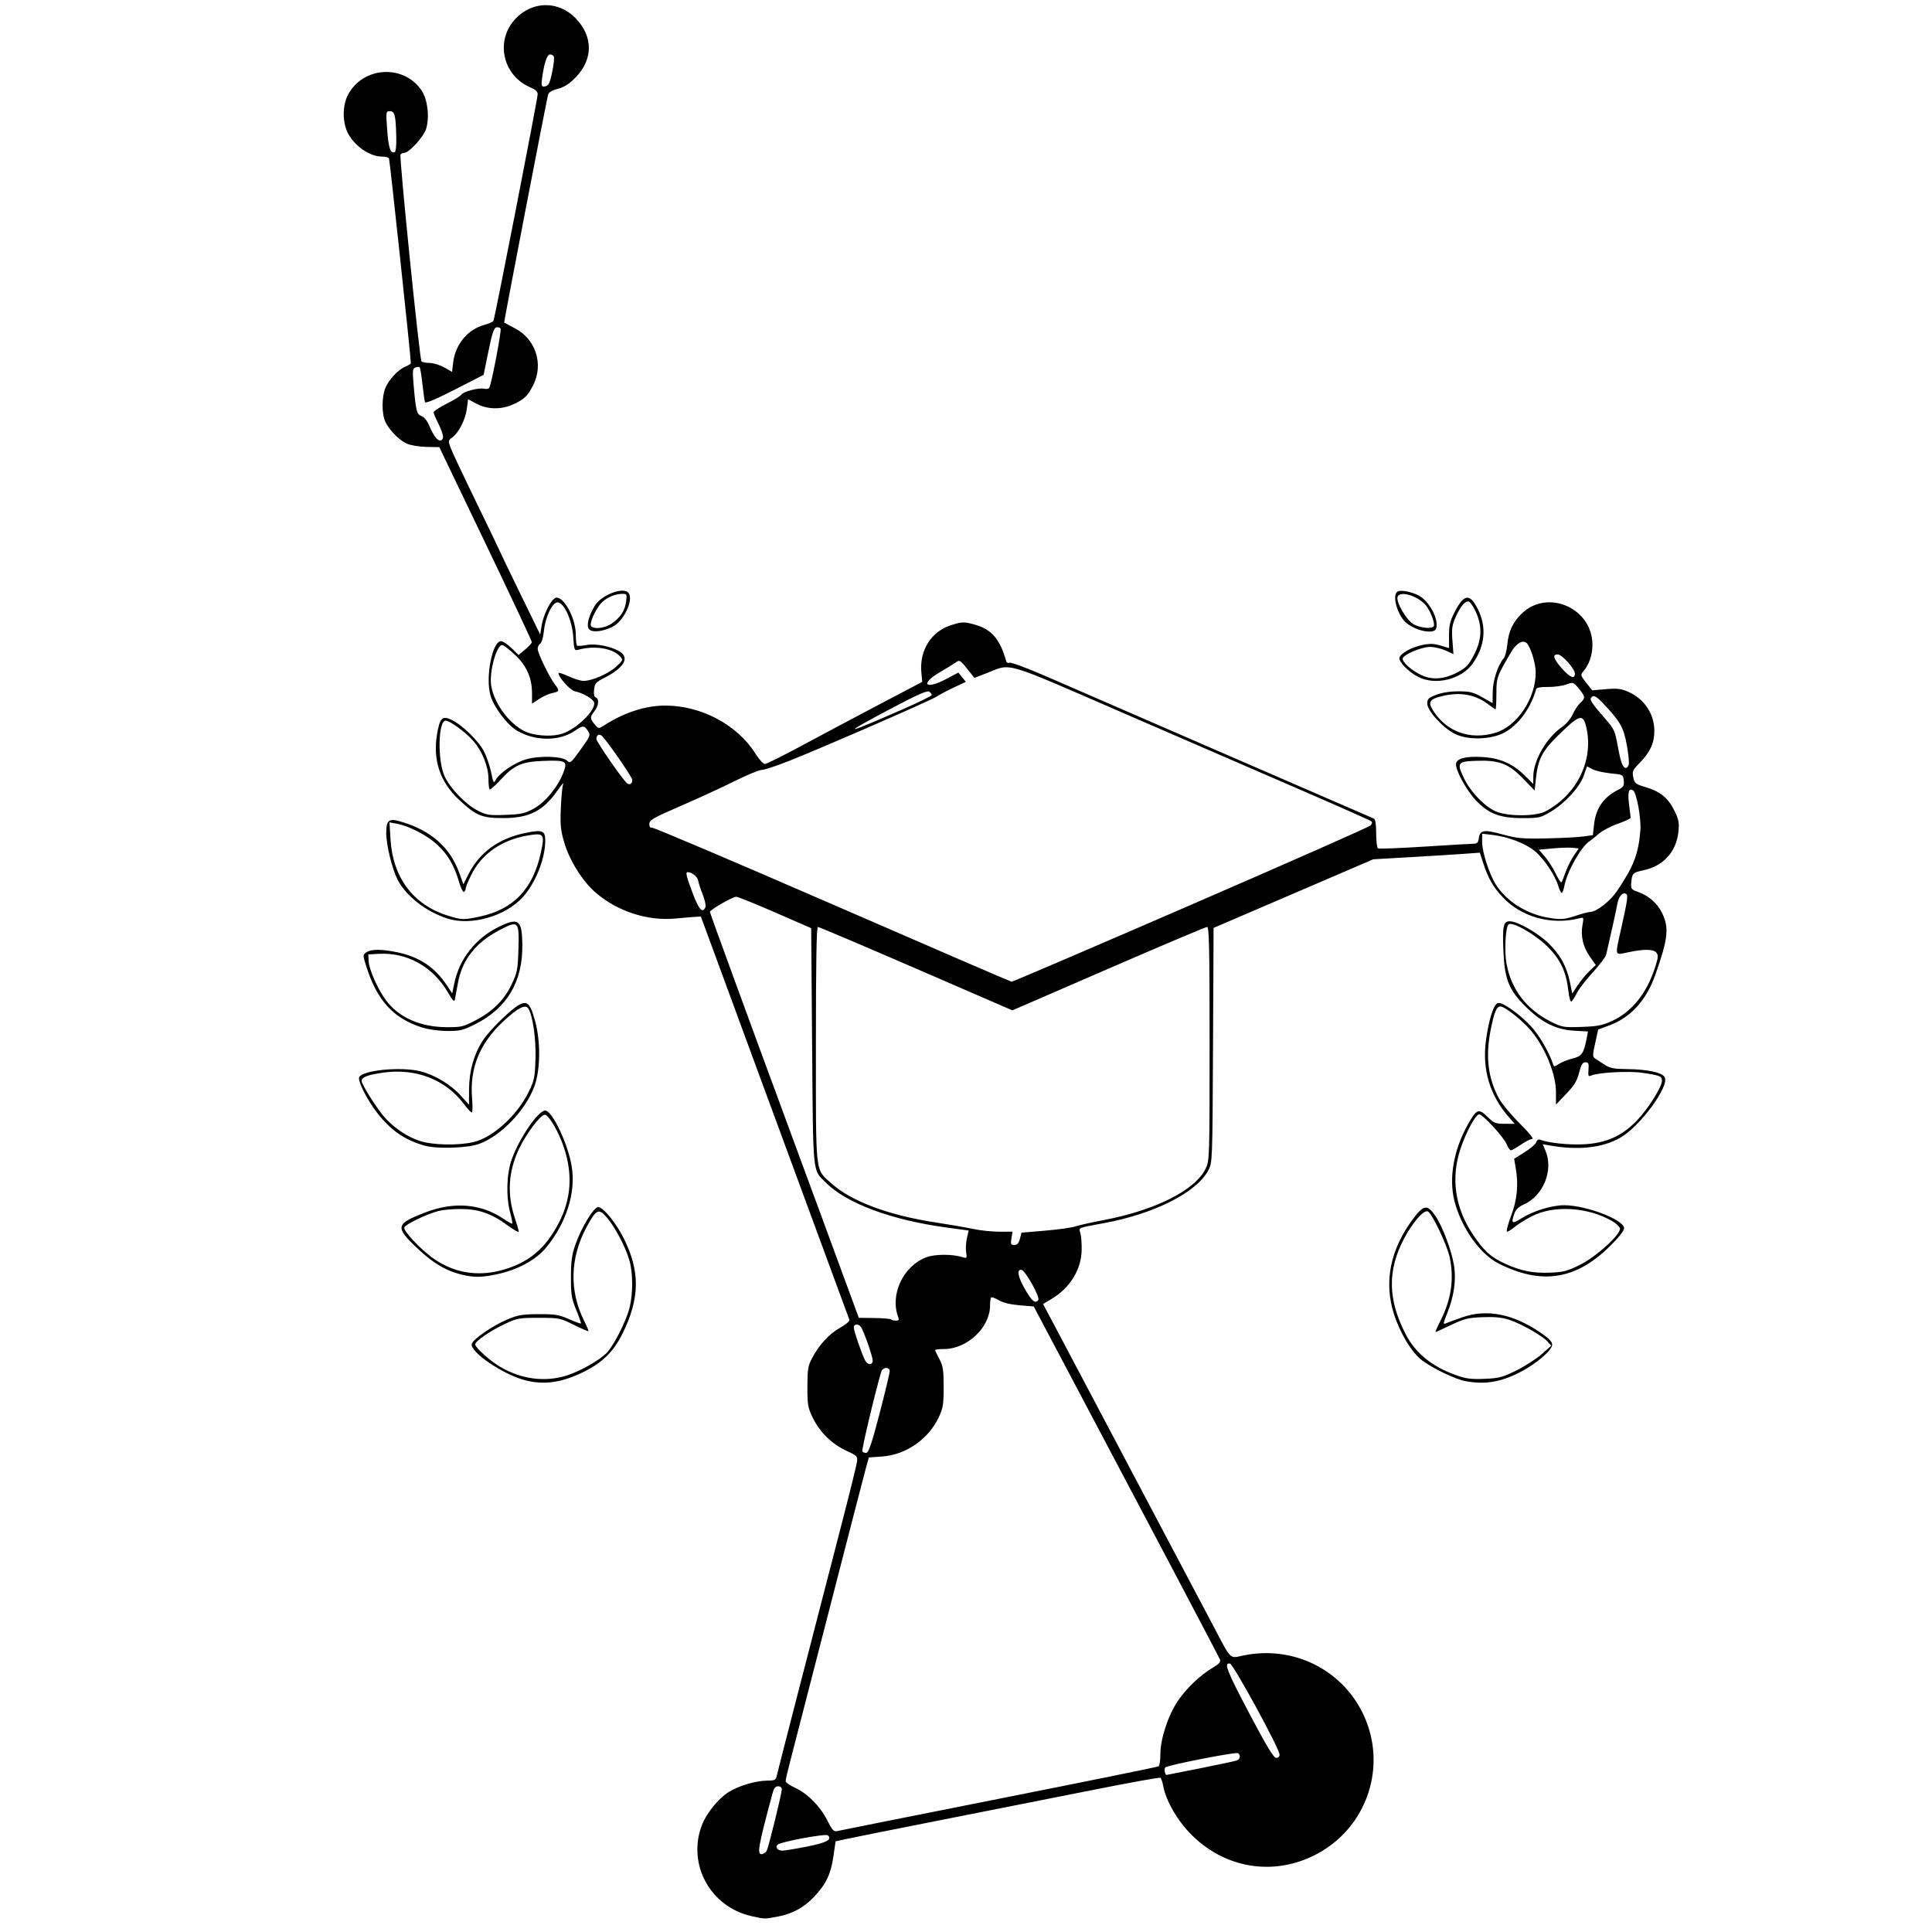 <?xml version="1.0" encoding="UTF-8" standalone="no"?>
<svg
   version="1.0"
   width="370pt"
   height="370pt"
   viewBox="0 0 370 370"
   preserveAspectRatio="xMidYMid meet"
   id="svg188"
   sodipodi:docname="safari-pinned-tab.svg"
   xml:space="preserve"
   inkscape:version="1.2.2 (b0a84865, 2022-12-01)"
   xmlns:inkscape="http://www.inkscape.org/namespaces/inkscape"
   xmlns:sodipodi="http://sodipodi.sourceforge.net/DTD/sodipodi-0.dtd"
   xmlns="http://www.w3.org/2000/svg"
   xmlns:svg="http://www.w3.org/2000/svg"><defs
     id="defs192" /><sodipodi:namedview
     id="namedview190"
     pagecolor="#ffffff"
     bordercolor="#666666"
     borderopacity="1.0"
     inkscape:showpageshadow="2"
     inkscape:pageopacity="0.0"
     inkscape:pagecheckerboard="0"
     inkscape:deskcolor="#d1d1d1"
     inkscape:document-units="pt"
     showgrid="false"
     inkscape:zoom="0.3382646"
     inkscape:cx="-50.256516"
     inkscape:cy="-44.343985"
     inkscape:window-width="1309"
     inkscape:window-height="818"
     inkscape:window-x="58"
     inkscape:window-y="25"
     inkscape:window-maximized="0"
     inkscape:current-layer="g186" /><g
     transform="translate(0,370) scale(0.1,-0.1)"
     fill="#000000"
     stroke="none"
     id="g186"><path
       style="fill:#000000;stroke-width:3.625"
       d="m 1439.303,30.379 c -79.073,17.581 -123.738,99.496 -95.086,174.388 8.54,22.323 30.949,50.19 50.393,62.667 19.672,12.623 52.995,22.516 75.844,22.516 12.765,0 15.394,1.274 16.836,8.156 0.94,4.486 19.21,75.849 40.6,158.586 21.39,82.736 43.528,168.373 49.196,190.303 5.667,21.93 22.113,85.546 36.546,141.368 14.433,55.822 26.88,106.388 27.66,112.369 1.326,10.172 0.022,11.516 -20.162,20.8 -27.619,12.703 -50.866,35.384 -64.291,62.726 -9.681,19.718 -10.601,24.901 -10.585,59.655 0.015,32.987 1.161,40.235 8.593,54.372 13.84,26.326 32.496,46.734 53.625,58.658 10.858,6.128 19.099,12.972 18.313,15.208 -0.786,2.237 -15.6,42.399 -32.92,89.25 -17.32,46.851 -81.019,219.755 -141.555,384.231 l -110.064,299.047 -10.374,-0.548 c -5.706,-0.302 -22.655,-1.733 -37.666,-3.181 -53.944,-5.204 -111.717,13.491 -153.625,49.714 -24.749,21.391 -49.715,61.08 -59.808,95.079 -7.112,23.957 -8.113,33.89 -6.731,66.783 0.893,21.252 2.891,41.903 4.44,45.89 1.549,3.987 -2.958,-1.063 -10.017,-11.224 -27.914,-40.181 -54.071,-53.737 -104.011,-53.906 -41.539,-0.141 -52.647,4.423 -85.446,35.105 -36.172,33.837 -50.271,75.652 -42.111,124.894 5.278,31.854 9.983,36.622 27.796,28.169 20.45,-9.704 52.013,-40.485 62.27,-60.728 5.045,-9.955 11.198,-28.033 13.675,-40.173 4.1,-20.099 4.886,-21.356 8.788,-14.065 7.092,13.252 36.065,32.891 57.876,39.232 26.113,7.591 70.233,6.098 79.005,-2.675 5.561,-5.561 7.366,-4.056 25.578,21.329 18.837,26.255 19.376,27.646 13.932,35.955 -7.047,10.755 -9.318,10.751 -25.23,-0.047 -29.577,-20.072 -75.252,-19.993 -110.064,0.19 -19.114,11.082 -45.017,45.359 -51.338,67.937 -9.808,35.03 3.688,103.68 20.382,103.68 3.517,0 12.488,-5.95 19.936,-13.223 l 13.541,-13.223 12.63,10.504 c 6.947,5.777 12.719,12.135 12.827,14.129 0.108,1.994 -39.712,86.814 -88.49,188.49 l -88.688,184.866 -24.523,0.47 c -13.488,0.258 -30.233,2.985 -37.21,6.06 -14.718,6.485 -32.903,24.688 -41.28,41.319 -7.436,14.763 -7.549,47.977 -0.222,65.543 6.855,16.436 24.327,35.05 38.353,40.86 5.719,2.369 10.391,5.333 10.383,6.586 -0.088,12.462 -40.394,389.884 -41.898,392.315 -1.107,1.791 -6.862,3.256 -12.789,3.256 -23.776,0 -52.61,19.652 -65.818,44.86 -10.703,20.426 -10.703,52.971 0,73.397 28.668,54.713 107.432,59.166 141.299,7.989 11.501,-17.379 15.335,-52.126 8.152,-73.889 -4.864,-14.739 -32.675,-45.107 -41.309,-45.107 -2.925,0 -6.276,-1.548 -7.445,-3.44 -2.736,-4.428 36.299,-389.691 40.108,-395.856 1.04,-1.683 7.911,-3.079 15.27,-3.103 7.359,-0.025 20.109,-3.892 28.335,-8.596 l 14.956,-8.553 2.062,17.41 c 4.157,35.102 27.36,63.519 59.126,72.413 8.811,2.467 16.907,5.921 17.991,7.675 2.592,4.193 84.837,425.495 84.837,434.577 0,4.656 -4.542,8.887 -13.593,12.663 -53.662,22.382 -68.442,89.939 -28.815,131.707 32.486,34.24 82.289,34.666 114.973,0.983 33.686,-34.716 33.905,-78.345 0.568,-112.932 -12.414,-12.879 -21.674,-18.888 -34.321,-22.27 -12.229,-3.271 -17.828,-6.799 -19.05,-12.002 -5.15,-21.934 -84.703,-434.8 -83.929,-435.574 0.506,-0.506 9.849,-5.57 20.762,-11.254 39.816,-20.736 55.118,-68.718 34.734,-108.915 -10.46,-20.628 -17.253,-27.11 -38.518,-36.755 -22.622,-10.261 -48.945,-9.806 -69.655,1.206 l -16.428,8.735 -2.456,-18.703 c -2.703,-20.581 -15.838,-46.09 -28.189,-54.74 -7.368,-5.16 -7.598,-6.503 -3.201,-18.663 2.606,-7.206 24.961,-54.672 49.679,-105.478 24.718,-50.807 44.941,-92.867 44.941,-93.467 0,-0.6 17.397,-36.752 38.66,-80.337 l 38.66,-79.246 2.631,16.56 c 3.753,23.624 19.909,54.124 28.67,54.124 15.702,0 36.889,-40.855 36.889,-71.133 0,-10.659 1.121,-20.072 2.491,-20.919 1.37,-0.847 9.702,-0.221 18.516,1.391 17.77,3.249 48.477,-3.032 63.754,-13.041 18.633,-12.209 6.978,-31.155 -31.009,-50.404 -15.02,-7.611 -17.388,-10.383 -18.736,-21.924 -1.02,-8.737 0.067,-13.83 3.211,-15.036 6.929,-2.659 5.67,-15.982 -2.496,-26.422 -8.85,-11.315 -8.81,-14.147 0.358,-25.163 7.165,-8.608 7.634,-8.68 17.097,-2.616 39.615,25.383 80.106,38.554 118.475,38.537 68.494,-0.029 137.637,-36.874 172.179,-91.749 6.978,-11.085 15.134,-20.171 18.124,-20.189 2.99,-0.018 35.614,16.209 72.496,36.062 36.883,19.853 103.497,55.267 148.032,78.699 l 80.973,42.604 -1.705,18.124 c -3.926,41.734 18.709,78.074 56.166,90.171 22.402,7.235 25.932,7.266 48.953,0.43 30.096,-8.937 45.934,-28.122 57.54,-69.697 0.686,-2.458 3.652,-3.547 6.591,-2.42 2.939,1.128 35.216,-10.969 71.727,-26.882 99.95,-43.562 620.313,-269.415 625.512,-271.492 3.049,-1.217 4.531,-10.508 4.531,-28.394 0,-14.621 1.555,-27.545 3.455,-28.72 1.9,-1.174 42.272,0.353 89.714,3.394 47.443,3.041 89.821,5.537 94.174,5.546 5.851,0.011 8.214,2.521 9.062,9.619 1.986,16.627 9.76,18.052 45.211,8.289 28.403,-7.822 38.055,-8.704 84.676,-7.744 28.94,0.597 60.748,2.245 70.684,3.663 l 18.065,2.578 2.15,19.897 c 3.392,31.386 18.073,52.666 46.093,66.81 10.32,5.21 11.839,7.671 10.874,17.632 -1.109,11.462 -1.358,11.6 -25.097,13.948 -13.187,1.304 -28.755,4.843 -34.595,7.863 l -10.619,5.491 -6.258,-17.62 c -7.92,-22.299 -35.242,-52.288 -62.672,-68.79 -20.198,-12.151 -22.55,-12.685 -55.666,-12.646 -42.519,0.05 -64.412,8.539 -88.534,34.326 -18.425,19.698 -39.441,58.607 -37.78,69.947 1.504,10.27 19.618,14.687 51.864,12.648 32.262,-2.04 56.627,-12.711 78.84,-34.53 l 17.218,-16.913 0.086,14.363 c 0.182,30.448 25.273,74.003 54.166,94.025 8.719,6.042 17.483,16.312 21.413,25.092 3.659,8.175 10.153,17.971 14.429,21.769 10.073,8.945 9.725,12.258 -2.883,27.466 -10.379,12.519 -10.576,12.582 -24.205,7.653 -7.558,-2.733 -23.281,-4.834 -34.94,-4.668 -13.559,0.192 -21.639,-1.26 -22.42,-4.028 -11.857,-42.017 -41.014,-77.724 -71.973,-88.14 -27.034,-9.095 -61.757,-8.243 -83.198,2.042 -22.763,10.919 -53.464,44.339 -53.464,58.2 0,8.918 2.285,11.164 17.218,16.926 10.804,4.169 26.67,6.643 42.592,6.643 21.716,0 28.248,-1.627 45.31,-11.289 l 19.936,-11.289 0.322,22.163 c 0.315,21.695 9.972,50.874 21.087,63.716 2.651,3.063 5.722,14.838 6.824,26.165 2.488,25.576 10.4,42.66 27.448,59.269 49.906,48.618 136.168,10.268 135.566,-60.269 -0.169,-19.759 -6.656,-38.079 -18.117,-51.16 -4.892,-5.584 -4.29,-7.624 6.126,-20.775 l 11.55,-14.583 26.247,2.219 c 21.888,1.85 29.066,0.972 43.22,-5.289 30.259,-13.385 49.422,-42.073 49.57,-74.208 0.106,-23.138 -7.824,-40.902 -27.053,-60.599 -14.524,-14.877 -15.694,-17.411 -13.315,-28.816 2.392,-11.465 4.343,-13.019 23.466,-18.696 27.995,-8.31 43.452,-20.907 55.253,-45.029 8.333,-17.033 9.521,-23.156 7.775,-40.074 -4.003,-38.789 -28.604,-65.981 -67.14,-74.214 -20.492,-4.378 -21.759,-5.713 -23.258,-24.503 -0.874,-10.952 0.258,-12.457 12.641,-16.793 20.789,-7.281 37.357,-21.761 46.494,-40.637 13.685,-28.269 11.428,-48.849 -12.943,-118.037 -17.356,-49.273 -47.439,-82.247 -88.79,-97.324 l -20.683,-7.542 -5.74,-25.997 c -5.189,-23.498 -5.199,-26.345 -0.106,-29.622 3.099,-1.994 11.213,-7.295 18.032,-11.781 10.32,-6.789 17.687,-8.214 43.954,-8.504 37.71,-0.416 65.559,-6.339 71.05,-15.113 10.328,-16.502 -46.532,-94.382 -84.893,-116.278 -34.444,-19.66 -81.026,-24.62 -136.733,-14.561 l -11.767,2.125 5.423,-12.98 c 15.459,-36.998 -4.485,-86.037 -41.661,-102.439 -9.729,-4.293 -15.471,-9.729 -18.031,-17.074 -6.813,-19.545 -4.72,-21.02 13.461,-9.484 22.258,14.123 58.334,25.178 81.94,25.11 42.351,-0.122 114.706,-27.895 114.706,-44.03 0,-4.872 -10.417,-17.961 -28.092,-35.296 -64.697,-63.454 -129.855,-73.527 -211.523,-32.7 -36.264,18.129 -72.018,68.38 -85.223,119.78 -11.15,43.398 -1.829,97.508 25.165,146.098 16.92,30.457 20.92,32.104 37.839,15.584 12.463,-12.17 15.757,-13.515 33.093,-13.515 h 19.253 l -11.371,12.951 c -36.413,41.472 -51.284,91.53 -43.683,147.044 5.582,40.765 14.992,69.84 23.11,71.403 9.092,1.751 42.289,-21.857 63.743,-45.331 15.363,-16.81 34.23,-49.265 41.336,-71.107 1.997,-6.139 2.59,-6.152 11.59,-0.255 5.217,3.418 17.072,8.126 26.345,10.463 17.76,4.475 21.245,9.663 27.05,40.278 l 2.16,11.393 -26.112,1.464 c -35.052,1.966 -62.231,15.444 -93.502,46.368 -31.735,31.382 -40.14,52.43 -42.357,106.064 -1.997,48.312 -0.139,57.119 12.05,57.119 14.642,0 51.957,-20.932 73.302,-41.119 22.767,-21.532 35.912,-45.156 42.155,-75.763 l 4.393,-21.535 10.338,15.742 c 5.686,8.658 15.816,20.959 22.512,27.334 l 12.174,11.592 -11.345,16.096 c -13.088,18.568 -17.955,39.564 -14.082,60.744 2.683,14.672 2.605,14.814 -6.83,12.447 -53.157,-13.335 -110.513,2.645 -146.116,40.708 -18.389,19.659 -27.612,35.87 -37.367,65.68 l -6.379,19.493 -29.46,-2.174 c -16.203,-1.196 -62.083,-4.051 -101.956,-6.343 l -72.496,-4.169 -152.963,-65.709 -152.963,-65.709 -1.092,-224.739 c -1.088,-223.849 -1.123,-224.798 -9.096,-239.703 -22.598,-42.248 -102.78,-82.907 -198.61,-100.713 -53.392,-9.921 -49.396,-8.243 -46.265,-19.428 1.522,-5.438 2.622,-19.674 2.445,-31.636 -0.567,-38.243 -22.293,-73.431 -58.59,-94.893 l -15.415,-9.114 19.582,-36.804 c 26.233,-49.306 273.455,-516.917 305.96,-578.714 35.648,-67.772 31.268,-63.338 57.136,-57.844 103.433,21.97 204.777,-34.466 239.095,-133.147 31.554,-90.732 -4.893,-191.394 -87.297,-241.108 -82.416,-49.721 -181.855,-37.339 -250.271,31.161 -26.821,26.855 -48.927,65.134 -54.155,93.774 -1.369,7.498 -3.769,14.425 -5.334,15.392 -1.565,0.967 -59.694,-9.55 -129.176,-23.371 -69.482,-13.821 -201.365,-39.951 -293.072,-58.066 -91.708,-18.115 -174.17,-34.616 -183.249,-36.669 l -16.508,-3.734 -4.174,-28.635 c -4.965,-34.069 -13.821,-52.757 -36.478,-76.978 -19.915,-21.291 -41.965,-33.262 -71.231,-38.672 -24.887,-4.601 -23.269,-4.637 -49.03,1.091 z m 29.154,125.453 c 3.598,7.128 28.843,109.915 28.843,117.436 0,3.353 -3.005,5.807 -7.11,5.807 -5.149,0 -8.118,-3.749 -10.767,-13.593 -27.877,-103.607 -30.373,-118.367 -19.666,-116.26 3.275,0.645 7.19,3.619 8.7,6.609 z m 77.207,7.822 c 37.938,7.556 48.186,13.074 39.82,21.439 -3.856,3.856 -90.797,-12.301 -96.414,-17.918 -5.039,-5.039 0.157,-11.343 9.351,-11.346 4.368,0 25.627,3.52 47.243,7.825 z m 367.775,91.542 c 166.076,32.964 303.502,60.891 305.391,62.058 1.889,1.167 3.434,11.729 3.434,23.47 0,28.693 14.643,73.681 32.864,100.967 16.33,24.454 43.66,50.555 67.665,64.624 11.413,6.688 15.271,10.962 13.708,15.184 -1.877,5.072 -131.676,251.337 -305.918,580.41 l -50.862,96.058 -27.193,2.271 c -17.459,1.458 -31.681,4.918 -39.73,9.667 -6.895,4.068 -13.488,6.445 -14.652,5.281 -1.164,-1.163 -2.115,-8.169 -2.115,-15.568 0,-41.765 -43.667,-83.083 -87.902,-83.174 -9.47,-0.018 -17.218,-0.916 -17.218,-1.992 0,-1.076 3.662,-8.824 8.138,-17.218 6.944,-13.021 8.14,-20.846 8.156,-53.322 0.015,-33.372 -1.135,-40.517 -9.339,-58.006 -19.827,-42.265 -62.734,-72 -108.631,-75.284 l -25.275,-1.808 -5.199,-18.54 c -2.859,-10.197 -34.756,-133.538 -70.882,-274.09 -36.126,-140.552 -69.654,-270.631 -74.506,-289.063 -4.852,-18.432 -8.822,-35.569 -8.822,-38.082 0,-2.513 8.03,-8.252 17.845,-12.755 24.173,-11.09 48.213,-35.34 61.887,-62.427 9.661,-19.138 12.504,-22.167 19.267,-20.524 4.363,1.06 143.814,28.898 309.89,61.863 z m 385.239,58.367 c 34.728,7.006 65.996,13.641 69.485,14.744 6.904,2.182 8.522,10.617 2.723,14.201 -4.315,2.667 -134.518,-22.842 -139.135,-27.26 -2.851,-2.727 -0.846,-14.423 2.473,-14.423 0.722,0 29.726,5.732 64.454,12.738 z m 151.82,26.228 c -0.237,11.57 -88.235,172.901 -95.022,174.208 -12.408,2.389 -6.164,-13.591 37.865,-96.901 32.694,-61.863 45.912,-83.65 50.748,-83.65 3.86,0 6.486,2.599 6.409,6.343 z m -765.952,653.373 c 10.614,40.87 19.314,77.163 19.334,80.652 0.022,3.865 -2.701,6.343 -6.97,6.343 -3.853,0 -7.868,-2.854 -8.923,-6.343 -11.659,-38.567 -38.278,-150.484 -36.483,-153.388 1.287,-2.083 4.906,-3.288 8.042,-2.68 4.163,0.808 10.909,21.157 25,75.416 z m -13.253,101.287 c 0,8.069 -17.521,57.741 -22.768,64.548 -4.986,6.467 -13.48,5.602 -13.48,-1.374 0,-6.316 15.706,-51.676 21.901,-63.251 4.84,-9.043 14.347,-8.992 14.347,0.077 z m 49.066,82.672 c -16.615,42.886 9.006,98.005 53.445,114.976 16.715,6.383 50.56,6.427 70.408,0.091 7.372,-2.353 7.841,-1.61 6.068,9.61 -1.057,6.688 -0.409,18.782 1.439,26.877 l 3.36,14.716 -44.096,6.016 c -104.372,14.238 -189.997,46.228 -229.516,85.747 -25.695,25.695 -24.16,10.38 -26.167,260.979 l -1.812,226.309 -68.871,30.039 c -37.879,16.522 -71.482,30.088 -74.672,30.147 -6.733,0.126 -50.384,-25.043 -50.384,-29.051 0,-2.352 77.067,-213.018 167.023,-456.566 15.832,-42.863 48.886,-132.578 73.453,-199.365 l 44.668,-121.431 29.657,-0.353 c 16.311,-0.194 30.722,-1.417 32.023,-2.719 1.301,-1.301 5.531,-2.366 9.399,-2.366 5.218,0 6.399,1.637 4.576,6.343 z m 268.153,33.605 c 3.356,5.43 -24.843,55.898 -32.003,57.277 -9.69,1.866 -7.495,-12.329 5.437,-35.163 14.174,-25.027 21.168,-30.849 26.566,-22.114 z m 1037.066,66.835 c 31.24,15.44 78.955,58.882 76.824,69.946 -0.649,3.37 -7.691,9.855 -15.649,14.412 -46.146,26.423 -111.14,30.3 -152.578,9.103 -12.163,-6.222 -27.079,-15.49 -33.147,-20.596 -6.067,-5.105 -12.72,-9.283 -14.783,-9.283 -2.063,0 1.324,13.457 7.528,29.905 11.911,31.577 14.642,60.454 8.829,93.339 l -2.883,16.312 20.142,12.687 c 11.078,6.978 21.1,15.659 22.27,19.292 1.17,3.633 4.261,5.787 6.87,4.786 16.147,-6.196 53.34,-10.252 82.341,-8.979 43.482,1.909 73.803,15.091 102.632,44.62 21.628,22.152 48.867,65.12 48.867,77.084 0,8.856 -3.417,10.232 -38.06,15.318 -25.429,3.733 -83.796,0.599 -97.18,-5.218 -5.782,-2.513 -6.426,-1.184 -5.437,11.213 0.948,11.882 0.033,14.063 -5.902,14.063 -5.483,0 -8.129,-4.366 -12.068,-19.909 -3.959,-15.627 -9.271,-24.341 -24.694,-40.51 l -19.65,-20.601 -0.011,24.198 c -0.018,34.176 -20.46,84.517 -47.523,117.028 -16.605,19.946 -50.371,46.726 -58.917,46.726 -7.437,0 -12.182,-11.676 -18.909,-46.535 -9.641,-49.953 -4.622,-90.843 15.828,-128.958 5.417,-10.096 23.392,-31.831 39.945,-48.3 17.764,-17.674 27.686,-29.944 24.214,-29.944 -3.235,0 -12.994,-4.894 -21.687,-10.874 -8.693,-5.981 -17.353,-10.874 -19.244,-10.874 -1.891,0 -5.592,5.301 -8.225,11.781 -5.469,13.46 -45.657,57.091 -52.586,57.091 -6.649,0 -24.86,-33.634 -35.673,-65.886 -18.786,-56.033 -10.639,-112.86 23.498,-163.898 21.195,-31.688 34.087,-43.454 61.419,-56.047 30.178,-13.905 53.148,-18.56 85.866,-17.402 25.935,0.918 33.222,2.8 57.729,14.912 z m -1072.345,49.989 3.035,11.781 45.097,3.784 c 24.803,2.082 50.806,5.708 57.784,8.059 6.978,2.351 30.63,7.665 52.56,11.809 100.609,19.012 177.124,57.393 197.234,98.933 7.424,15.335 7.568,19.904 7.568,239.228 0,182.799 -0.873,223.594 -4.785,223.594 -2.632,0 -87.605,-35.937 -188.829,-79.859 l -184.044,-79.859 -184.252,79.859 c -101.339,43.923 -186.007,79.859 -188.152,79.859 -2.74,0 -3.899,-66.888 -3.899,-225.097 0,-254.854 -1.956,-237.547 30.099,-266.367 37.631,-33.833 109.364,-60.712 198.081,-74.222 27.015,-4.114 59.954,-9.826 73.198,-12.694 13.244,-2.868 35.57,-5.215 49.613,-5.215 h 25.533 l -2.059,-12.687 c -1.806,-11.129 -1.123,-12.687 5.561,-12.687 5.558,0 8.442,3.188 10.655,11.781 z m 1134.358,417.347 c 38.172,17.559 66.832,53.74 82.73,104.436 5.328,16.99 5.648,21.65 1.806,26.28 -5.696,6.863 -23.217,7.101 -53.624,0.729 -26.943,-5.646 -25.855,-9.061 -14.038,44.081 12.76,57.383 13.834,65.075 9.459,67.779 -6.317,3.904 -14.089,-5.213 -16.56,-19.424 -1.879,-10.807 -10.942,-51.908 -21.436,-97.216 -1.002,-4.327 -12.359,-19.349 -25.238,-33.383 -12.879,-14.034 -26.722,-31.996 -30.763,-39.916 -4.041,-7.92 -8.794,-15.295 -10.563,-16.388 -1.769,-1.093 -4.345,7.99 -5.725,20.185 -4.196,37.084 -15.017,60.178 -39.78,84.89 -23.97,23.921 -68.364,49.125 -74.942,42.547 -5.832,-5.832 -8.091,-51.775 -3.709,-75.442 9.109,-49.196 38.216,-87.137 84.851,-110.603 21.411,-10.774 24.205,-11.255 58.729,-10.121 30.681,1.008 39.712,2.784 58.803,11.566 z m -807.636,221.821 c 186.576,80.904 341.605,149.402 344.51,152.216 3.283,3.18 3.969,6.275 1.812,8.175 -1.908,1.682 -63.007,28.804 -135.775,60.271 -72.768,31.468 -226.048,97.911 -340.622,147.652 -231.62,100.556 -211.934,94.744 -258.823,76.411 l -24.911,-9.74 -8.521,10.723 c -19.623,24.696 -19.327,24.502 -28.012,18.374 -4.34,-3.062 -16.862,-10.742 -27.827,-17.067 -41.219,-23.776 -30.573,-35.944 11.724,-13.399 l 21.801,11.62 7.2,-8.891 7.2,-8.891 -23.197,-10.884 c -12.758,-5.986 -27.211,-13.652 -32.118,-17.036 -10.035,-6.92 -213.426,-95.648 -281.748,-122.911 -24.455,-9.758 -48.54,-17.743 -53.522,-17.743 -4.982,0 -28.2,-9.554 -51.594,-21.23 -23.395,-11.677 -69.858,-33.075 -103.251,-47.552 -53.849,-23.345 -60.716,-27.285 -60.716,-34.841 0,-5.273 1.726,-7.894 4.531,-6.88 2.492,0.902 157.861,-65.091 345.264,-146.651 187.403,-81.56 342.225,-148.411 344.049,-148.558 1.824,-0.147 155.97,65.927 342.545,146.832 z m 738.302,-20.32 c 11.773,3.938 24.374,7.2 28.002,7.25 11.081,0.15 37.533,20.855 49.889,39.051 32.495,47.85 41.485,71.03 45.326,116.864 1.884,22.48 -7.226,72.591 -13.953,76.748 -8.252,5.1 -10.732,-3.415 -7.732,-26.535 1.641,-12.642 3.042,-24.282 3.113,-25.867 0.071,-1.584 -10.902,-6.736 -24.386,-11.447 -13.483,-4.712 -30.105,-13.474 -36.936,-19.472 -6.832,-5.998 -14.602,-12.265 -17.268,-13.927 -15.99,-9.966 -43.409,-58.49 -48.303,-85.485 -1.356,-7.476 -3.656,-13.593 -5.112,-13.593 -1.456,0 -4.491,6.117 -6.745,13.593 -6.213,20.614 -27.332,51.924 -44.836,66.471 -17.665,14.68 -50.983,27.445 -80.779,30.947 l -20.053,2.357 v -16.176 c 0,-19.105 13.598,-61.168 26.257,-81.221 19.456,-30.82 56.582,-55.037 95.941,-62.581 26.688,-5.115 34.467,-4.707 57.574,3.023 z m -1667.241,16.443 c 1.156,3.014 -1.266,14.024 -5.383,24.468 -4.117,10.444 -7.969,22.251 -8.56,26.238 -1.071,7.235 -11.75,15.94 -19.851,16.183 -4.825,0.145 -3.156,-6.936 9.794,-41.557 11.331,-30.293 18.993,-38.38 24,-25.332 z m 1647.134,66.58 c 3.43,9.74 10.539,24.018 15.797,31.728 l 9.561,14.019 -11.859,1.225 c -6.523,0.674 -23.729,0.123 -38.235,-1.224 l -26.376,-2.45 11.2,-12.756 c 6.16,-7.016 15.492,-21.507 20.738,-32.204 5.246,-10.696 10.303,-18.683 11.238,-17.748 0.935,0.935 4.506,9.669 7.936,19.409 z m -1975.947,122.002 c 22.058,12.035 46.18,41.384 56.74,69.035 8.435,22.087 5.242,23.944 -38.366,22.312 -41.791,-1.564 -56.075,-7.931 -82.388,-36.721 -10.038,-10.983 -19.26,-18.962 -20.492,-17.73 -1.232,1.232 -2.24,10.063 -2.24,19.624 0,23.748 -11.854,53.504 -29.137,73.138 -14.892,16.918 -44.706,38.764 -52.903,38.764 -14.276,0 -15.822,-75.449 -2.173,-106.029 10.217,-22.89 40.733,-54.604 63.785,-66.289 16.935,-8.585 21.724,-9.319 53.051,-8.14 29.927,1.127 37.014,2.703 54.123,12.037 z m 1937.767,-5.159 c 60.266,31.962 92.5,98.249 78.056,160.517 -6.294,27.133 -12.688,25.342 -53.925,-15.108 -31.111,-30.517 -38.768,-45.667 -42.928,-84.933 l -2.19,-20.671 -22.157,22.845 c -27.894,28.76 -45.872,35.589 -89.666,34.056 -36.241,-1.268 -37.887,-3.79 -22.727,-34.823 13.034,-26.68 42.142,-55.834 63.149,-63.249 25.232,-8.905 74.39,-8.178 92.388,1.366 z m -1749.027,59.946 c 0,5.59 -52.182,80.675 -59.283,85.303 -5.085,3.314 -9.588,0.19 -9.588,-6.652 0,-5.59 52.182,-80.675 59.283,-85.303 5.085,-3.314 9.588,-0.19 9.588,6.652 z m 1908.164,28.971 c 1.257,3.277 -0.385,20.492 -3.65,38.257 -6.228,33.89 -12.366,44.626 -45.695,79.935 -13.14,13.921 -18.874,16.401 -22.89,9.903 -2.51,-4.062 2.335,-11.068 28.328,-40.958 16.06,-18.468 17.859,-22.51 23.165,-52.028 5.49,-30.541 9.504,-41.067 15.663,-41.067 1.536,0 3.822,2.681 5.079,5.958 z M 1077.187,2295.04 c 27.722,9.43 63.637,44.58 60.666,59.374 -1.359,6.764 -21.191,18.451 -36.597,21.564 -9.034,1.826 -31.684,26.751 -31.684,34.867 0,1.603 8.564,-1.073 19.03,-5.946 10.467,-4.873 23.455,-8.876 28.863,-8.895 16.231,-0.058 47.633,13.615 62.461,27.196 13.431,12.303 13.695,12.994 7.54,19.795 -14.212,15.704 -49.429,21.207 -80.244,12.539 -7.2,-2.025 -7.764,-0.545 -9.381,24.657 -2.047,31.898 -17.635,66.207 -30.081,66.207 -10.055,0 -23.457,-28.179 -26.136,-54.955 -1.194,-11.938 -4.256,-22.43 -7.021,-24.065 -2.697,-1.594 -4.903,-6.121 -4.903,-10.059 0,-8.083 22.779,-55.002 33.102,-68.184 9.204,-11.751 8.632,-13.638 -4.951,-16.355 -6.447,-1.289 -17.865,-6.41 -25.374,-11.379 l -13.652,-9.035 v 19.949 c 0,29.736 -10.34,52.871 -33.13,74.126 -10.686,9.966 -21.427,18.183 -23.868,18.259 -10.908,0.34 -25.171,-51.773 -21.198,-77.451 5.676,-36.684 39.364,-79.639 70.947,-90.465 19.597,-6.717 48.718,-7.492 65.612,-1.746 z m 1786.355,1.489 c 41.924,12.45 77.745,66.106 77.486,116.067 -0.092,17.785 -10.223,49.943 -17.685,56.136 -7.636,6.337 -19.555,-0.817 -29.395,-17.642 -27.802,-47.539 -28.063,-48.277 -28.174,-79.584 -0.058,-16.445 -0.767,-29.902 -1.576,-29.905 -0.809,-0.01 -6.926,4.157 -13.595,9.243 -25.553,19.49 -54.88,24.605 -90.153,15.723 -22.691,-5.714 -25.974,-10.992 -16.434,-26.428 25.608,-41.434 71.038,-58.01 119.525,-43.611 z m -1136.716,44.198 c 31.541,13.784 57.452,26.492 57.579,28.24 0.128,1.748 -2.155,4.683 -5.072,6.523 -3.826,2.413 -23.912,-6.518 -72.079,-32.051 -98.376,-52.148 -94.71,-52.656 19.572,-2.712 z m 1289.272,69.088 c 0,9.352 -24.566,36.901 -32.906,36.901 -10.777,0 -8.339,-8.296 7.84,-26.676 15.447,-17.548 25.066,-21.472 25.066,-10.225 z M 848.458,2863.69 c 0,4.054 -4.078,15.418 -9.062,25.253 -4.984,9.836 -9.062,19.548 -9.062,21.583 0,2.035 11.321,9.401 25.158,16.369 13.837,6.968 26.479,14.765 28.092,17.325 3.79,6.014 33.924,13.816 43.595,11.287 4.101,-1.072 8.55,-0.18 9.886,1.983 4.227,6.839 23.83,109.65 21.596,113.264 -1.174,1.9 -4.838,2.943 -8.141,2.317 -4.579,-0.868 -8.186,-11.802 -15.188,-46.046 l -9.182,-44.908 -55.33,-28.313 c -36.173,-18.51 -55.882,-26.797 -56.924,-23.932 -0.877,2.409 -3.077,17.94 -4.889,34.513 -1.812,16.573 -4.209,31.047 -5.327,32.165 -1.118,1.118 -4.772,0.982 -8.12,-0.303 -5.271,-2.022 -5.768,-6.092 -3.707,-30.352 4.485,-52.789 6.016,-59.068 15.266,-62.585 4.816,-1.831 10.994,-9.19 14.235,-16.957 8.3,-19.891 15.645,-30.033 21.749,-30.033 2.966,0 5.354,3.287 5.354,7.37 z m -89.609,576.6 c -1.044,39.689 -2.915,46.748 -12.386,46.748 -7.391,0 -7.536,-1.027 -4.998,-35.342 2.567,-34.712 6.282,-46.027 14.198,-43.244 2.561,0.9 3.7,12.29 3.186,31.838 z m 291.635,98.401 c 4.771,6.091 12.79,48.992 10.002,53.505 -1.219,1.972 -4.504,3.586 -7.3,3.586 -5.42,0 -11.124,-17.124 -14.914,-44.778 -1.869,-13.639 -1.265,-16.844 3.177,-16.844 3.017,0 7.083,2.039 9.035,4.531 z m -45.71,-2481.811 c -42.243,11.362 -104.302,53.664 -101.335,69.074 1.717,8.913 39.715,35.182 68.263,47.191 20.205,8.499 28.725,9.937 59.809,10.091 31.588,0.157 39.044,-1.058 57.997,-9.447 11.962,-5.295 22.314,-9.067 23.005,-8.384 0.691,0.683 -3.341,12.367 -8.961,25.964 -9.013,21.808 -10.209,29.207 -10.148,62.782 0.055,30.109 1.789,42.983 8.3,61.622 11.621,33.268 35.358,72.496 43.868,72.496 9.56,0 33.934,-29.765 48.976,-59.809 31.593,-63.102 30.943,-114.915 -2.284,-182.24 -16.977,-34.399 -37.886,-55.19 -73.385,-72.973 -42.282,-21.18 -77.454,-26.224 -114.106,-16.367 z m 79.822,8.649 c 24.958,7.712 60.641,27.627 76.401,42.641 13.133,12.511 37.53,59.973 44.414,86.404 7.16,27.491 7.049,67.589 -0.257,92.448 -7.503,25.529 -27.274,62.969 -42.938,81.31 -15.611,18.28 -20.391,16.011 -38.946,-18.492 -31.785,-59.103 -33.239,-122.814 -4.114,-180.327 4.896,-9.668 8.357,-18.123 7.692,-18.788 -0.665,-0.665 -13.313,4.798 -28.106,12.141 -26.108,12.959 -28.073,13.351 -66.999,13.351 -37.637,0 -41.616,-0.717 -64.709,-11.655 -28.824,-13.653 -56.952,-33.036 -56.952,-39.245 0,-6.21 28.189,-31.379 48.43,-43.241 40.036,-23.463 84.723,-29.328 126.085,-16.547 z m 1721.263,-10.411 c -19.411,3.763 -60.93,23.733 -82.508,39.685 -19.221,14.21 -42.109,51.963 -53.775,88.7 -19.702,62.042 -7.044,124.189 37.313,183.197 19.527,25.977 26.67,26.879 41.642,5.257 13.649,-19.711 30.59,-64.067 35.72,-93.53 5.029,-28.876 0.666,-60.634 -12.922,-94.075 -7.568,-18.624 -7.905,-21.141 -2.511,-18.76 3.426,1.513 17.647,6.742 31.603,11.621 46.826,16.371 96.769,6.7 149.272,-28.903 16.372,-11.102 22.906,-17.788 22.906,-23.437 0,-10.956 -31.554,-37.743 -63.186,-53.641 -36.998,-18.594 -66.824,-23.236 -103.555,-16.115 z m 98.545,20.514 c 16.575,8.255 38.292,22.25 48.26,31.099 l 18.124,16.089 -7.242,8.041 c -10.254,11.386 -50.885,34.41 -73.598,41.705 -13.812,4.436 -28.088,5.818 -50.747,4.913 -27.517,-1.099 -35.152,-2.99 -59.998,-14.853 -15.658,-7.476 -29.138,-13.593 -29.957,-13.593 -0.819,0 3.446,9.776 9.478,21.724 20.52,40.65 26.241,79.269 17.831,120.372 -4.92,24.045 -34.258,85.849 -42.2,88.896 -8.109,3.112 -29.092,-21.102 -45.74,-52.783 -31.514,-59.971 -30.728,-115.153 2.576,-180.875 18.761,-37.024 50.05,-62.865 96.46,-79.665 19.585,-7.09 29.051,-8.346 55.131,-7.319 28.368,1.117 34.471,2.727 61.622,16.25 z M 882.894,1259.266 c -29.779,7.391 -54.97,22.647 -85.404,51.724 -41.106,39.272 -39.649,45.168 16.532,66.912 54.88,21.241 106.96,17.112 149.925,-11.885 8.729,-5.891 16.432,-10.152 17.117,-9.467 0.685,0.685 -1.122,10.14 -4.016,21.013 -8.253,31.012 -6.929,74.889 3.094,102.501 14.912,41.081 50.655,93.07 63.987,93.07 13.637,0 44.286,-65.071 50.985,-108.248 7.663,-49.391 -10.59,-106.926 -48.724,-153.579 -19.817,-24.245 -54.672,-43.189 -95.298,-51.797 -29.379,-6.225 -43.895,-6.277 -68.199,-0.245 z m 75.931,7.675 c 52.791,13.75 86.299,41.536 112.381,93.191 22.692,44.939 25.617,91.169 8.963,141.652 -9.759,29.584 -28.272,61.754 -36.443,63.328 -7.539,1.452 -35.655,-35.572 -49.884,-65.688 -20.59,-43.581 -23.037,-87.203 -7.48,-133.383 3.898,-11.572 7.088,-22.719 7.088,-24.771 0,-2.052 -9.828,3.503 -21.84,12.346 -30.5,22.453 -55.34,31.034 -89.759,31.009 -15.376,-0.011 -34.481,-1.771 -42.456,-3.91 -22.561,-6.053 -62.77,-25.358 -65.018,-31.217 -2.568,-6.693 31.956,-43.299 57.243,-60.694 38.137,-26.234 81.685,-33.718 127.204,-21.862 z m -145.707,239.053 c -37.94,10.706 -64.347,28.933 -90.686,62.596 -18.495,23.637 -37.495,60.895 -34.73,68.1 5.309,13.835 81.398,21.169 118.45,11.416 27.555,-7.253 57.416,-25.446 76.596,-46.667 l 15.37,-17.005 0.173,29.692 c 0.202,34.778 9.075,66.301 26.15,92.91 12.623,19.672 54.352,60.595 70.276,68.92 15.427,8.065 21.193,1.853 30.425,-32.774 10.44,-39.157 9.71,-92.212 -1.7,-123.534 -16.824,-46.184 -65.024,-96.112 -106.82,-110.65 -22.789,-7.927 -80.158,-9.592 -103.503,-3.005 z m 93.91,6.835 c 36.76,8.652 83.207,50.845 105.241,95.603 10.81,21.958 12.055,27.891 13.264,63.195 1.284,37.5 -5.179,83.337 -13.652,96.833 -5.602,8.922 -20.278,1.389 -48.328,-24.806 -45.097,-42.115 -64.328,-89.707 -59.47,-147.171 1.254,-14.835 0.973,-26.972 -0.625,-26.972 -1.598,0 -8.349,7.266 -15.004,16.148 -35.035,46.758 -91.692,68.894 -154.114,60.212 -29.831,-4.149 -41.749,-8.699 -41.749,-15.938 0,-7.436 32.058,-57.464 46.481,-72.537 19.35,-20.22 42.441,-35.237 65.558,-42.633 24.589,-7.867 73.281,-8.787 102.398,-1.933 z m -99.176,219.547 c -54.837,17.534 -86.135,52.049 -106.576,117.534 -6.473,20.739 -6.467,21.341 0.287,26.28 8.756,6.402 29.672,6.341 60.421,-0.176 41.213,-8.735 70.961,-28.601 93.275,-62.288 l 10.735,-16.208 3.992,19.208 c 9.74,46.867 40.707,86.282 84.868,108.023 38.145,18.779 44.777,13.962 45.485,-33.041 1.078,-71.519 -29.054,-122.529 -90.552,-153.295 -23.266,-11.639 -29.01,-13.014 -53.66,-12.84 -16.213,0.115 -36.136,2.922 -48.275,6.804 z m 102.886,13.535 c 33.428,17.566 55.159,39.286 69.307,69.272 10.445,22.139 11.621,28.216 12.813,66.225 1.719,54.803 0.132,56.451 -36.056,37.435 -46.007,-24.176 -71.584,-56.684 -79.827,-101.458 -2.159,-11.728 -4.642,-25.177 -5.518,-29.888 -1.393,-7.49 -3.167,-5.899 -14.148,12.687 -29.07,49.203 -78.052,76.219 -132.555,73.109 l -19.476,-1.111 0.773,-13.379 c 0.922,-15.961 17.475,-53.2 32.984,-74.207 24.425,-33.083 65.626,-51.45 116.142,-51.775 28.037,-0.18 32.154,0.789 55.56,13.089 z m -53.218,194.796 c -41.177,13.078 -80.016,43.212 -95.951,74.447 -10.748,21.067 -21.856,66.379 -21.856,89.153 0,25.482 4.77,29.144 28.707,22.035 57.182,-16.981 93.32,-48.829 111.088,-97.9 l 7.919,-21.87 9.741,19.222 c 21.102,41.644 57.634,68.295 108.011,78.799 33.668,7.02 39.018,5.045 39.018,-14.403 0,-35.023 -18.826,-82.076 -43.585,-108.937 -33.368,-36.2 -98.588,-54.68 -143.093,-40.545 z m 60.787,3.861 c 65.031,13.78 102.306,52.66 117.462,122.521 7.841,36.142 6.2,38.224 -25.809,32.741 -49.049,-8.402 -87.291,-35.035 -107.033,-74.543 -6.034,-12.075 -10.971,-24.045 -10.971,-26.6 0,-2.554 -1.509,-5.577 -3.354,-6.717 -1.845,-1.14 -6.067,7.258 -9.382,18.662 -9.289,31.954 -21.061,52.195 -41.445,71.262 -19.396,18.143 -53.817,36.082 -77.903,40.6 l -13.972,2.621 1.939,-32.22 c 4.405,-73.184 43.236,-125.3 108.847,-146.089 27.417,-8.687 30.629,-8.804 61.62,-2.236 z m 1798.498,458.705 c -19.28,9.544 -39.446,30.339 -36.604,37.746 3.292,8.578 23.638,19.573 44.067,23.814 13.954,2.897 22.121,2.637 34.537,-1.1 l 16.261,-4.894 -0.011,24.077 c -0.01,19.646 1.992,27.971 10.865,45.234 17.831,34.691 28.961,35.95 44.505,5.035 17.193,-34.195 13.447,-71.556 -10.49,-104.599 -21.49,-29.666 -70.191,-41.62 -103.132,-25.314 z m 75.522,9.759 c 15.788,8.497 20.712,13.81 30.669,33.094 15.156,29.354 16.056,54.86 2.93,83.054 -4.873,10.467 -11.129,19.03 -13.902,19.03 -7.291,0 -15.644,-10.422 -24.623,-30.72 -6.553,-14.813 -7.53,-22.124 -5.879,-43.959 l 1.981,-26.191 -15.102,6.857 c -8.306,3.771 -21.627,6.877 -29.602,6.901 -16.766,0.051 -52.56,-15.341 -52.56,-22.601 0,-7.432 17.912,-23.036 36.248,-31.578 20.937,-9.753 44.134,-7.723 69.84,6.111 z m -1664.33,82.102 c -5.476,6.598 -0.909,24.878 11.251,45.033 12.253,20.31 54.39,36.466 64.219,24.623 10.861,-13.087 -8.984,-55.02 -30.979,-65.457 -19.571,-9.287 -38.766,-11.098 -44.492,-4.199 z m 43.106,10.485 c 16.91,11.509 25.547,24.514 27.892,41.999 1.92,14.311 1.543,15.092 -7.279,15.092 -12.818,0 -28.062,-6.22 -38.346,-15.647 -9.437,-8.65 -21.971,-33.187 -22.097,-43.256 -0.12,-9.596 24.73,-8.465 39.83,1.812 z m 1538.697,-8.588 c -17.246,7.92 -24.975,16.003 -32.485,33.978 -7.597,18.183 -7.261,34.321 0.768,36.782 9.173,2.812 33.263,-3.476 44.123,-11.517 19.04,-14.097 33.666,-45.775 27.979,-60.596 -2.884,-7.516 -22.502,-6.859 -40.385,1.353 z m 35.991,3.641 c 2.692,4.355 -4.717,25.346 -13.289,37.653 -13.229,18.993 -50.922,31.73 -55.855,18.874 -3.804,-9.913 17.398,-45.945 31.284,-53.167 13.296,-6.915 34.5,-8.797 37.86,-3.36 z"
       id="path1123" /></g></svg>
